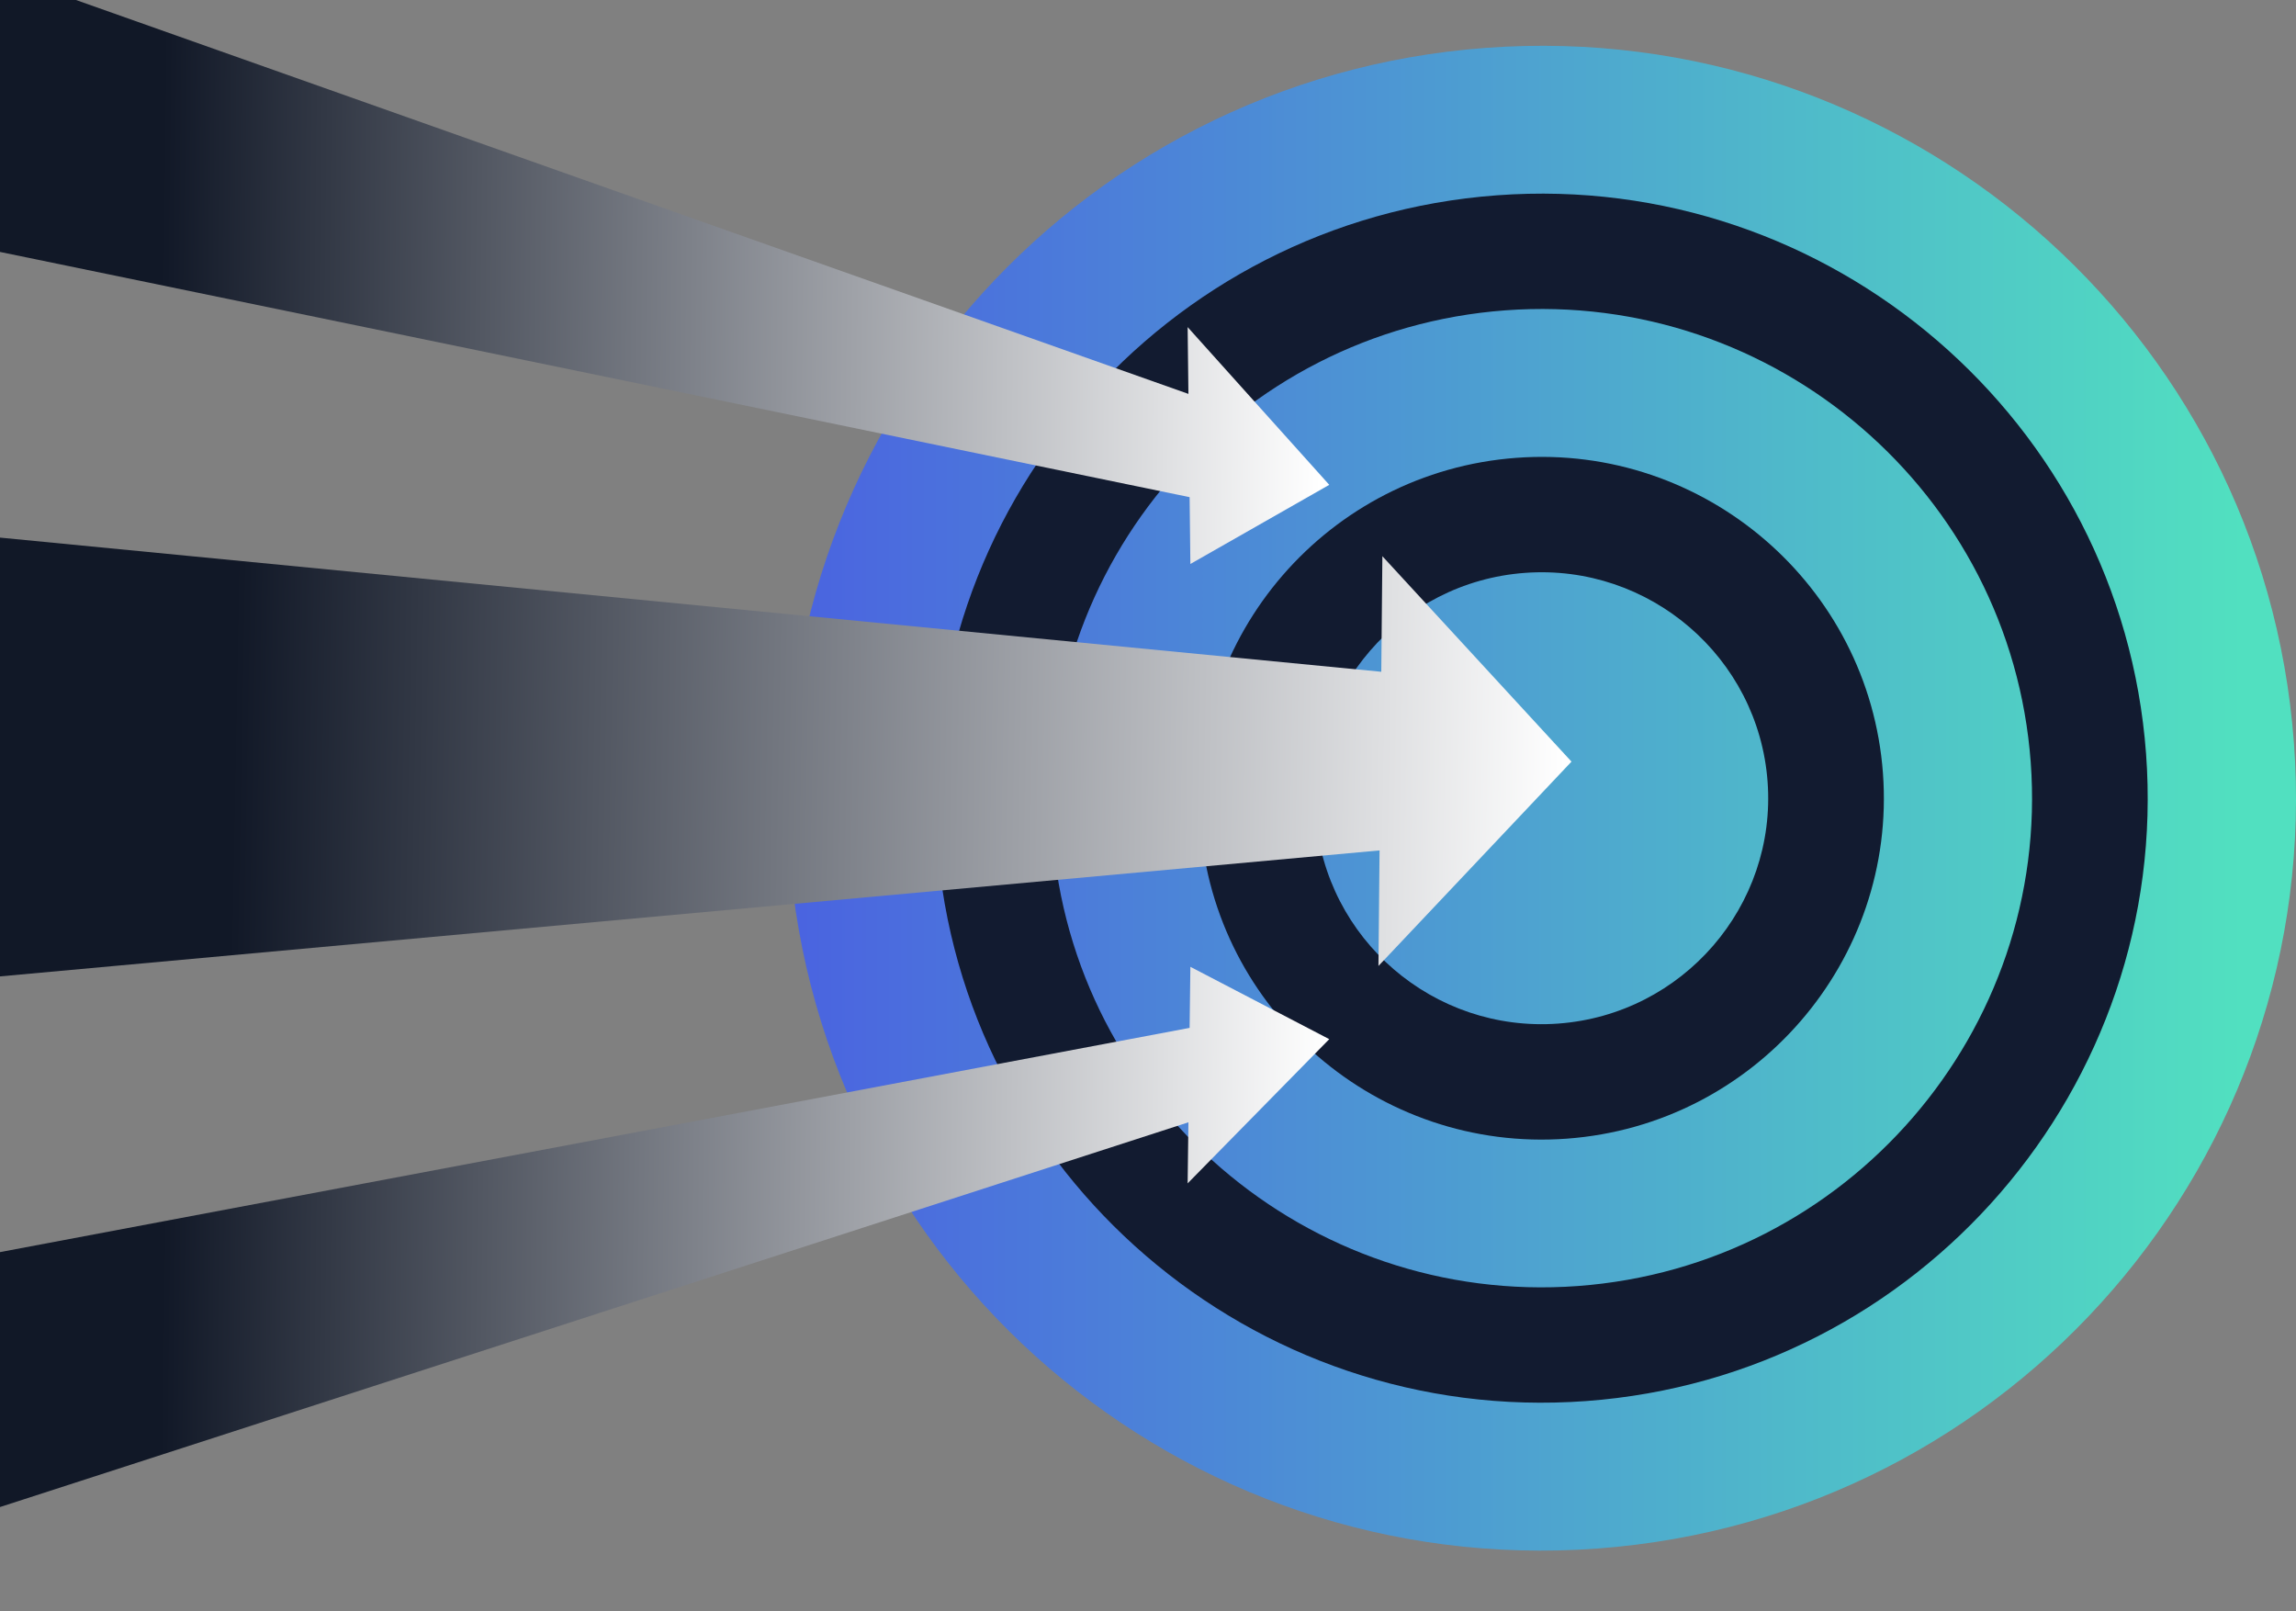 <svg width="114" height="80" viewBox="0 0 114 80" fill="none" xmlns="http://www.w3.org/2000/svg">
<rect x="0" y="0" width="114" height="80" fill="#808080" stroke="none"/>
<g clip-path="url(#clip0_681_310)">
<path d="M73.786 2.376C94.416 0.86 112.374 16.31 113.897 36.88C115.42 57.45 99.929 75.365 79.3 76.882C58.671 78.401 40.711 62.952 39.189 42.379C37.668 21.805 53.156 3.895 73.786 2.376Z" fill="url(#paint0_linear_681_310)"/>
<path d="M106.555 37.418C107.777 53.922 95.306 68.343 78.756 69.559C62.207 70.776 47.751 58.341 46.528 41.837C45.305 25.333 57.778 10.916 74.326 9.696C90.875 8.476 105.333 20.914 106.555 37.418ZM52.26 41.415C53.248 54.77 64.946 64.832 78.337 63.848C91.727 62.864 101.815 51.195 100.828 37.841C99.84 24.487 88.14 14.423 74.749 15.407C61.359 16.391 51.267 28.06 52.256 41.415H52.26Z" fill="#121B30"/>
<path d="M93.491 38.384C94.18 47.703 87.14 55.844 77.795 56.532C68.451 57.219 60.288 50.199 59.597 40.878C58.907 31.558 65.951 23.418 75.294 22.73C84.636 22.042 92.801 29.065 93.491 38.384ZM65.326 40.456C65.782 46.626 71.187 51.274 77.372 50.818C83.558 50.362 88.219 44.976 87.763 38.806C87.307 32.637 81.903 27.988 75.716 28.442C69.53 28.896 64.869 34.286 65.326 40.456Z" fill="#121B30"/>
<path d="M78.027 37.813L68.637 27.614L68.583 33.352L-16 25.137V49.937L68.497 42.221L68.442 47.958L78.027 37.813Z" fill="url(#paint1_linear_681_310)"/>
<path d="M66 51.592L59.104 48L59.066 51.032L-16 65.18V80L59.007 55.72L58.968 58.752L66 51.592Z" fill="url(#paint2_linear_681_310)"/>
<path d="M58.968 16.24L59.007 19.556L-16 -7V9.21L59.066 24.683L59.104 28L66 24.071L58.968 16.24Z" fill="url(#paint3_linear_681_310)"/>
</g>
<defs>
<linearGradient id="paint0_linear_681_310" x1="111.344" y1="39.629" x2="19.544" y2="39.629" gradientUnits="userSpaceOnUse">
<stop stop-color="#51E0C0"/>
<stop offset="0.93" stop-color="#494CE6"/>
</linearGradient>
<linearGradient id="paint1_linear_681_310" x1="78.041" y1="20.094" x2="11.921" y2="18.862" gradientUnits="userSpaceOnUse">
<stop stop-color="white"/>
<stop offset="1" stop-color="#111827"/>
</linearGradient>
<linearGradient id="paint2_linear_681_310" x1="66.013" y1="41.493" x2="8.339" y2="40.767" gradientUnits="userSpaceOnUse">
<stop stop-color="white"/>
<stop offset="1" stop-color="#111827"/>
</linearGradient>
<linearGradient id="paint3_linear_681_310" x1="66.013" y1="-14.117" x2="8.337" y2="-14.781" gradientUnits="userSpaceOnUse">
<stop stop-color="white"/>
<stop offset="1" stop-color="#111827"/>
</linearGradient>
<clipPath id="clip0_681_310">
<rect width="114" height="80" fill="white"/>
</clipPath>
</defs>
</svg>
